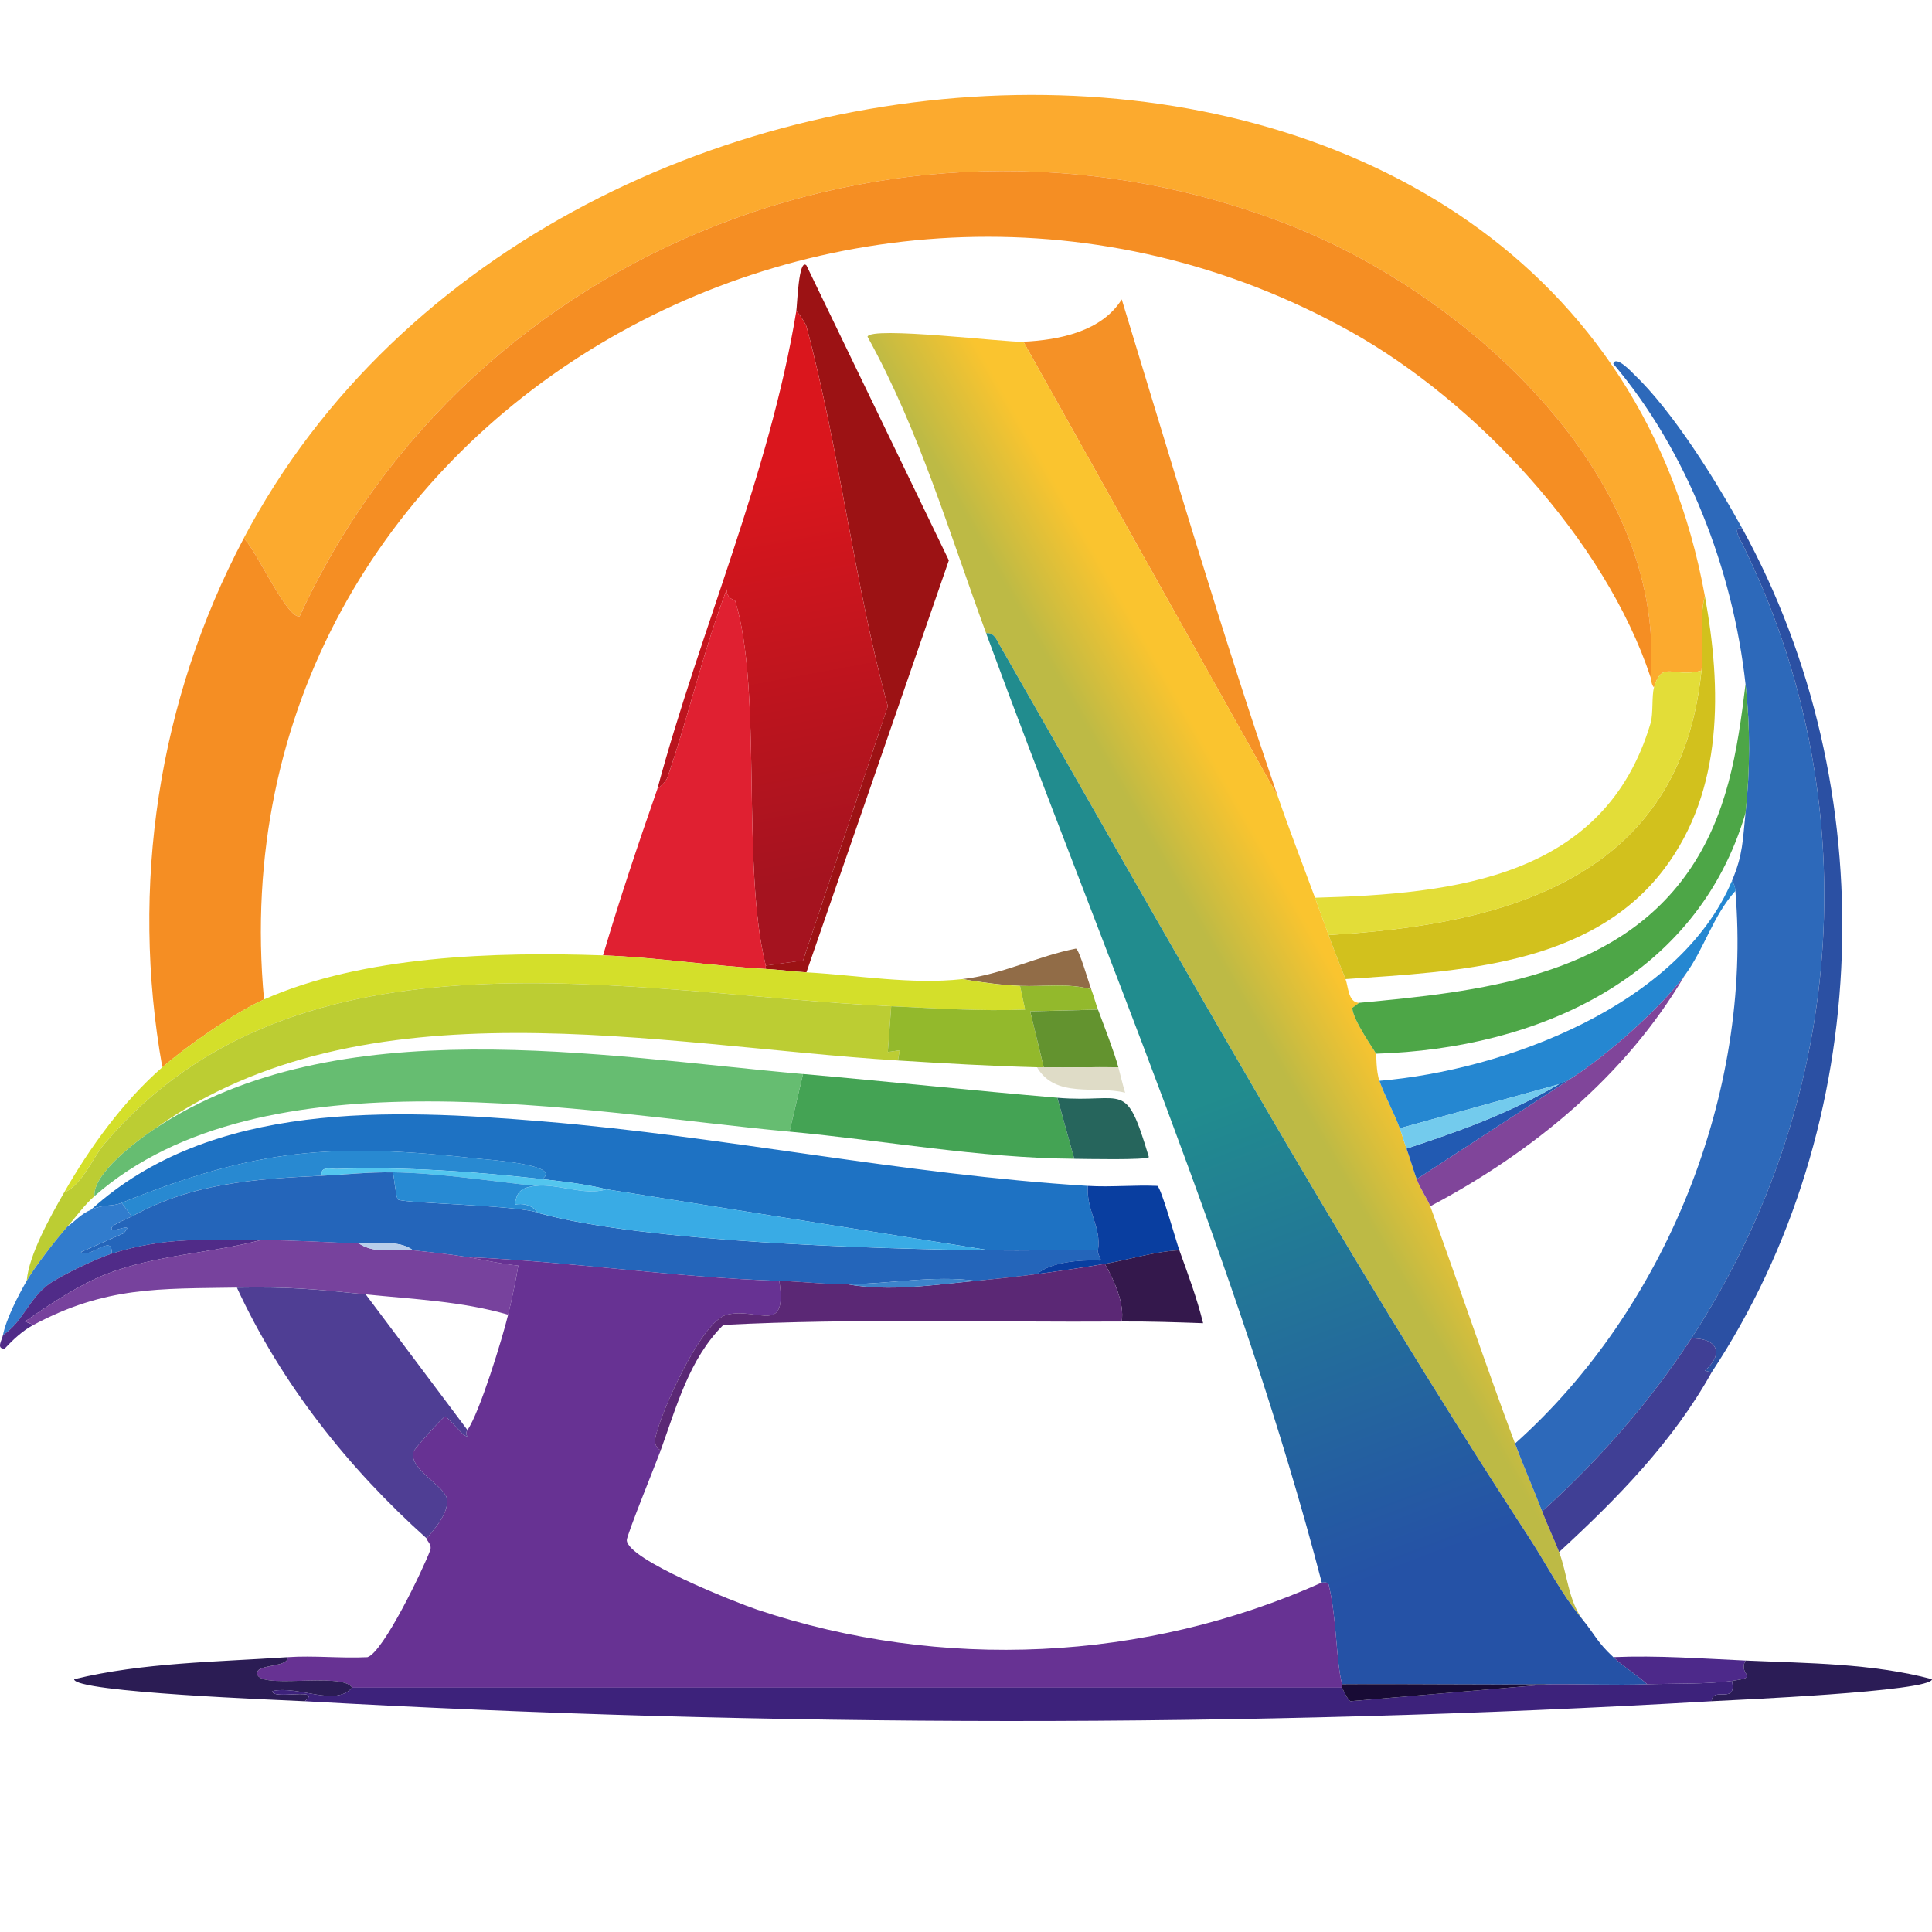 <?xml version="1.0" encoding="UTF-8"?>
<svg id="Layer_1" xmlns="http://www.w3.org/2000/svg" xmlns:xlink="http://www.w3.org/1999/xlink" version="1.1" viewBox="0 0 1024 1024">
  <!-- Generator: Adobe Illustrator 29.6.0, SVG Export Plug-In . SVG Version: 2.1.1 Build 207)  -->
  <defs>
    <style>
      .st0 {
        fill: #fcaa2e;
      }

      .st1 {
        fill: #fbfcfc;
      }

      .st1, .st2, .st3 {
        opacity: 0;
      }

      .st4 {
        fill: #2b1c54;
      }

      .st5 {
        fill: url(#linear-gradient2);
      }

      .st6 {
        fill: url(#linear-gradient1);
      }

      .st7 {
        fill: #4f3e94;
      }

      .st8 {
        fill: #e02031;
      }

      .st9 {
        fill: #26655c;
      }

      .st10 {
        fill: #403f95;
      }

      .st11 {
        fill: #d4df2a;
      }

      .st12 {
        fill: #2b1c56;
      }

      .st13 {
        fill: #2587d1;
      }

      .st14 {
        fill: #673293;
      }

      .st15 {
        fill: #80459a;
      }

      .st16 {
        fill: #66bd71;
      }

      .st17 {
        fill: #53c6ee;
      }

      .st18 {
        fill: url(#linear-gradient);
      }

      .st19 {
        fill: #4da647;
      }

      .st20 {
        fill: #180b35;
      }

      .st21 {
        fill: #77429d;
      }

      .st22 {
        fill: #d2c11d;
      }

      .st23 {
        fill: #4d298a;
      }

      .st24 {
        fill: #502b88;
      }

      .st25 {
        fill: #225ab2;
      }

      .st26 {
        fill: #f59126;
      }

      .st27 {
        fill: #44a354;
      }

      .st2 {
        fill: #fdfdfe;
      }

      .st28 {
        fill: #2b50a3;
      }

      .st29 {
        fill: #2889d1;
      }

      .st30 {
        fill: #73cbed;
      }

      .st3 {
        fill: #fefefe;
      }

      .st31 {
        fill: #278ad3;
      }

      .st32 {
        fill: #317ccd;
      }

      .st33 {
        fill: #dfdcc7;
      }

      .st34 {
        fill: #bccd33;
      }

      .st35 {
        fill: #5b2875;
      }

      .st36 {
        fill: #e3dd38;
      }

      .st37 {
        fill: #093ea0;
      }

      .st38 {
        fill: #93b92c;
      }

      .st39 {
        fill: #916c47;
      }

      .st40 {
        fill: #b8ceea;
      }

      .st41 {
        fill: #9c1214;
      }

      .st42 {
        fill: #3c84cb;
      }

      .st43 {
        fill: #f58e23;
      }

      .st44 {
        fill: #3d227b;
      }

      .st45 {
        fill: #63932f;
      }

      .st46 {
        fill: #2d69ba;
      }

      .st47 {
        fill: #2465ba;
      }

      .st48 {
        fill: #1e72c3;
      }

      .st49 {
        fill: #39abe5;
      }

      .st50 {
        fill: #34184c;
      }
    </style>
    <linearGradient id="linear-gradient" x1="383.58" y1="769.04" x2="422.64" y2="558.81" gradientTransform="translate(0 1026) scale(1 -1)" gradientUnits="userSpaceOnUse">
      <stop offset="0" stop-color="#da161d"/>
      <stop offset="1" stop-color="#a5131f"/>
    </linearGradient>
    <linearGradient id="linear-gradient1" x1="694.69" y1="533.56" x2="651.01" y2="508.61" gradientTransform="translate(0 1026) scale(1 -1)" gradientUnits="userSpaceOnUse">
      <stop offset="0" stop-color="#fac42f"/>
      <stop offset="1" stop-color="#bdba45"/>
    </linearGradient>
    <linearGradient id="linear-gradient2" x1="670.71" y1="454.63" x2="789.55" y2="140.33" gradientTransform="translate(0 1026) scale(1 -1)" gradientUnits="userSpaceOnUse">
      <stop offset="0" stop-color="#218c8e"/>
      <stop offset=".8" stop-color="#2552a6"/>
    </linearGradient>
  </defs>
  <path class="st0" d="M903.61,315.9c-3.28,12.78-.47,26.48-1.8,39.53-14.76,4.22-20.91-5.98-25.16,8.98-1.62-1.98-1.27-3.79-1.8-5.39,8.28-107.75-97.39-202.31-189.57-238.98-202.12-80.42-435.82,9.41-526.48,206.64-6.76,1.46-23.37-36.05-29.65-41.33C294.06-27.08,839-39.08,903.61,315.9Z"/>
  <path class="st43" d="M874.86,359.02c-24.1-72.89-92.65-146.25-159.02-183.28C452.42,28.76,111.39,221.59,139.94,529.73c-15.24,6.77-41.09,24.75-53.91,35.94-17.13-96-2.18-194.47,43.13-280.31,6.28,5.28,22.89,42.78,29.65,41.33C249.47,129.45,483.17,39.61,685.29,120.04c92.18,36.68,197.85,131.23,189.57,238.98Z"/>
  <path class="st3" d="M874.86,359.02c.53,1.6.18,3.41,1.8,5.39-1.27,4.46-.33,13.92-1.8,18.87-24.28,81.88-103.48,90.56-177.89,92.54-6.59-17.93-13.57-35.85-19.77-53.91-29.82-86.93-55.76-175.34-82.66-263.24-10.54,17.01-33.11,21.57-52.11,22.46-8.94.42-81.11-8.39-82.66-2.7,27.35,49.33,43.46,104.36,62.89,157.23,59.5,161.9,135.34,339.16,177.89,503.13-93.83,42-201.61,46.98-299.18,14.38-11.38-3.8-68.85-26.54-69.18-36.84-.08-2.59,15.61-41.14,17.97-47.62,8.41-23.1,15.08-48.46,33.24-66.48,70.28-3.61,140.8-1.32,211.13-1.8,14.41-.1,28.77.4,43.13.9-3.23-13.18-7.99-25.93-12.58-38.63-1.75-4.85-9.59-33.11-11.68-34.14-12.21-.55-24.67.75-36.84,0-97.59-6-192.4-26.17-288.4-34.14-80.82-6.71-176.15-11.08-239.88,46.72-5.56,2.4-7.97,5.7-12.58,8.98,4.73-5.35,8.9-11.36,14.38-16.17,89.1-78.32,259.61-44.13,368.36-34.14,50.2,4.61,100.26,13.98,150.94,14.38,5.37.04,38.32.79,39.53-.9-12.57-41.92-12.52-28.39-48.52-31.45-44.94-3.81-89.84-8.62-134.77-12.58-107.91-9.5-247.03-34.72-343.2,28.75,111.06-78.81,265.53-43.91,393.52-35.94,24.43,1.52,49.21,2.98,73.67,3.59,9.85,16.74,30.92,9.54,46.72,13.48-1.35-4.45-2.39-9-3.59-13.48-2.24-8.31-7.58-21.94-10.78-30.55-1.32-3.55-2.27-7.32-3.59-10.78-1.48-3.87-6.24-20.74-8.09-21.56-20.37,3.97-39.4,13.88-60.2,16.17-27.24,3-55.49-2.1-82.66-3.59l75.47-218.32-75.47-156.33c-4.19-4.16-4.89,21.2-5.39,24.26-14.2,86.33-50.94,168.94-73.67,253.36-10.17,29.13-20.01,58.44-28.75,88.05-56.67-1.98-127.34.11-179.69,23.36C111.39,221.59,452.42,28.76,715.84,175.74c66.37,37.03,134.92,110.39,159.02,183.28Z"/>
  <path class="st41" d="M427.44,515.35c-7.23-.4-14.53-1.4-21.56-1.8v-1.8l19.77-2.7,44.92-134.77c-17.84-65.17-25.71-136.49-43.13-201.25-.32-1.19-3.88-7.03-5.39-8.09.5-3.06,1.2-28.42,5.39-24.26l75.47,156.33-75.47,218.32Z"/>
  <path class="st26" d="M677.2,421.91l-134.77-240.78c19-.89,41.57-5.46,52.11-22.46,26.9,87.9,52.84,176.31,82.66,263.24Z"/>
  <path class="st18" d="M405.87,511.76c-13.13-52.41-1.57-145.4-16.17-193.16-.21-.68-4.76-1.14-4.49-6.29-12.38,32.25-20.1,66.92-31.45,99.73-1.07,3.09-5.25,5.9-5.39,6.29,22.73-84.42,59.48-167.03,73.67-253.36,1.51,1.05,5.07,6.89,5.39,8.09,17.41,64.76,25.29,136.08,43.13,201.25l-44.92,134.77-19.77,2.7Z"/>
  <path class="st6" d="M542.44,181.13l134.77,240.78c6.19,18.06,13.17,35.98,19.77,53.91,2.41,6.55,4.81,13.21,7.19,19.77,2.88,7.95,5.86,15.53,8.98,23.36,1.51,3.8,1.28,12.32,7.19,12.58l-3.59,2.7c.43,6.82,12.12,22.9,12.58,24.26.23.69-.01,9.26,1.8,14.38,2.96,8.38,7.82,16.91,10.78,25.16,1.28,3.55,2.29,7.17,3.59,10.78,1.91,5.27,3.47,10.87,5.39,16.17,1.88,5.17,5.9,10.83,7.19,14.38,15.2,41.77,29.29,84.04,44.92,125.78,4.54,12.13,9.81,23.96,14.38,35.94,2.84,7.43,6.29,14.53,8.98,21.56,4.36,11.4,4.76,25.47,12.58,35.94-12.36-15.11-17.56-26.84-28.75-44.02-101.01-155.11-188.42-312.35-280.31-472.58-1.68-2.93-3-6.87-7.19-6.29-19.43-52.87-35.54-107.89-62.89-157.23,1.54-5.69,73.72,3.12,82.66,2.7Z"/>
  <path class="st46" d="M923.37,279.96c-5.68-1.13-.68,6.71,0,8.09,65.65,132.87,57.36,292.14-26.95,421.37-22.11,33.88-49.05,64.53-79.06,91.64-4.57-11.98-9.83-23.81-14.38-35.94,79.76-71.18,125.93-185.65,116.8-292.89-.23-2.66-.58-3.21-1.8-5.39,5.9-13.94,5.67-21.53,7.19-35.94,2.44-23.1,2.55-45.19,0-68.28-6.7-60.73-30.79-123.33-70.08-169.8,1.24-4.79,10.01,4.65,10.78,5.39,20.75,19.73,43.57,56.42,57.5,81.76Z"/>
  <path class="st28" d="M923.37,279.96c75.68,137.64,70.58,316.17-16.17,447.42l-3.59-.9c10.58-9.21,6.36-17.38-7.19-17.07,84.32-129.23,92.6-288.5,26.95-421.37-.68-1.37-5.68-9.22,0-8.09Z"/>
  <path class="st8" d="M405.87,511.76v1.8c-28.55-1.6-58.4-6.21-86.25-7.19,8.74-29.61,18.58-58.92,28.75-88.05.14-.39,4.32-3.2,5.39-6.29,11.35-32.8,19.06-67.47,31.45-99.73-.27,5.14,4.28,5.61,4.49,6.29,14.61,47.77,3.04,140.75,16.17,193.16Z"/>
  <path class="st22" d="M713.14,518.94c-3.12-7.83-6.1-15.41-8.98-23.36,95.51-5.44,186.58-30.89,197.66-140.16,1.32-13.05-1.48-26.75,1.8-39.53,8.88,48.8,10.06,102.82-21.56,144.65-39.04,51.65-109.73,54.32-168.91,58.4Z"/>
  <path class="st5" d="M838.92,858.55c6.45,7.89,7.46,11.66,16.17,19.77,5.71,5.31,12.23,9.17,17.97,14.38-17.28.59-34.8-.17-52.11,0-36.5.35-73.11-.26-109.61,0-3.41-12.97-2.66-34.64-7.19-53.01-.38-1.54-3.55-.72-3.59-.9-42.55-163.97-118.39-341.23-177.89-503.13,4.18-.58,5.51,3.36,7.19,6.29,91.89,160.23,179.3,317.47,280.31,472.58,11.19,17.19,16.39,28.91,28.75,44.02Z"/>
  <path class="st36" d="M901.81,355.43c-11.08,109.27-102.15,134.72-197.66,140.16-2.38-6.56-4.78-13.22-7.19-19.77,74.41-1.98,153.61-10.66,177.89-92.54,1.47-4.95.53-14.4,1.8-18.87,4.24-14.96,10.39-4.77,25.16-8.98Z"/>
  <path class="st19" d="M925.17,430.9c-25.76,87.45-110.1,124.96-195.86,127.58-.46-1.36-12.15-17.44-12.58-24.26l3.59-2.7c62.77-5.85,135.05-13.24,174.3-69.18,21.01-29.94,26.24-64.16,30.55-99.73,2.55,23.1,2.44,45.18,0,68.28Z"/>
  <path class="st1" d="M917.98,466.83c-27.94,66.05-120.53,100.47-186.88,106.02-1.81-5.12-1.57-13.69-1.8-14.38,85.76-2.62,170.1-40.13,195.86-127.58-1.52,14.41-1.29,22-7.19,35.94Z"/>
  <path class="st13" d="M919.78,472.23c-12,13.3-16.32,30.54-26.95,44.92-12.5,16.91-41.39,42.48-59.3,53.91-2.54,1.62-5.51,2.61-7.19,3.59l-84.45,23.36c-2.96-8.24-7.82-16.78-10.78-25.16,66.35-5.55,158.94-39.97,186.88-106.02,1.22,2.19,1.57,2.73,1.8,5.39Z"/>
  <path class="st3" d="M919.78,472.23c9.13,107.24-37.03,221.71-116.8,292.89-15.63-41.74-29.72-84.01-44.92-125.78,53.92-28.47,103.58-69.1,134.77-122.19,10.64-14.38,14.96-31.63,26.95-44.92Z"/>
  <path class="st39" d="M578.37,524.33c-12.32-3.4-25.2-1.28-37.73-1.8-9.61-.4-21.03-1.87-30.55-3.59,20.79-2.29,39.83-12.2,60.2-16.17,1.85.82,6.61,17.69,8.09,21.56Z"/>
  <path class="st11" d="M319.62,506.37c27.85.97,57.7,5.59,86.25,7.19,7.04.39,14.34,1.4,21.56,1.8,27.16,1.5,55.41,6.59,82.66,3.59,9.52,1.73,20.93,3.2,30.55,3.59l2.7,12.58c-23.74.91-47.34-.69-70.98-1.8-138.16-6.47-313.82-48.32-416.88,72.77-6.72,7.89-11.5,21.62-21.56,26.05,13.7-24,31.23-48.26,52.11-66.48,12.82-11.19,38.67-29.17,53.91-35.94,52.35-23.25,123.02-25.34,179.69-23.36Z"/>
  <path class="st15" d="M892.83,517.15c-31.18,53.09-80.84,93.72-134.77,122.19-1.29-3.55-5.31-9.21-7.19-14.38l82.66-53.91c17.9-11.43,46.79-37,59.3-53.91Z"/>
  <path class="st34" d="M472.36,533.32l-1.8,24.26,6.29-.9-.9,5.39c-127.98-7.98-282.46-42.87-393.52,35.94-10.2,6.73-33.31,24.17-32.34,35.94-5.48,4.81-9.64,10.82-14.38,16.17-6.09,6.88-17.01,20.92-21.56,28.75,1.23-13.92,12.38-33.77,19.77-46.72,10.07-4.44,14.85-18.16,21.56-26.05,103.05-121.1,278.72-79.25,416.88-72.77Z"/>
  <path class="st38" d="M578.37,524.33c1.32,3.46,2.27,7.23,3.59,10.78l-35.94.9,7.19,29.65c-1.19-.03-2.41.03-3.59,0-24.46-.61-49.24-2.07-73.67-3.59l.9-5.39-6.29.9,1.8-24.26c23.64,1.11,47.23,2.7,70.98,1.8l-2.7-12.58c12.53.52,25.42-1.6,37.73,1.8Z"/>
  <path class="st45" d="M581.97,535.12c3.2,8.61,8.54,22.23,10.78,30.55-13.14-.2-26.39.28-39.53,0l-7.19-29.65,35.94-.9Z"/>
  <path class="st16" d="M425.64,569.26l-7.19,30.55c-108.75-9.99-279.26-44.17-368.36,34.14-.96-11.77,22.14-29.2,32.34-35.94,96.17-63.47,235.3-38.25,343.2-28.75Z"/>
  <path class="st33" d="M553.22,565.66c13.14.28,26.39-.2,39.53,0,1.21,4.48,2.24,9.02,3.59,13.48-15.8-3.93-36.87,3.26-46.72-13.48,1.19.03,2.41-.03,3.59,0Z"/>
  <path class="st27" d="M560.41,581.83l8.98,32.34c-50.68-.39-100.73-9.76-150.94-14.38l7.19-30.55c44.92,3.95,89.83,8.76,134.77,12.58Z"/>
  <path class="st25" d="M750.87,624.96c-1.92-5.3-3.48-10.9-5.39-16.17,28.91-9.51,54.45-18.7,80.86-34.14,1.68-.98,4.65-1.97,7.19-3.59l-82.66,53.91Z"/>
  <path class="st30" d="M826.34,574.65c-26.41,15.44-51.95,24.63-80.86,34.14-1.3-3.61-2.32-7.23-3.59-10.78l84.45-23.36Z"/>
  <path class="st9" d="M569.39,614.18l-8.98-32.34c36,3.06,35.95-10.48,48.52,31.45-1.21,1.68-34.16.94-39.53.9Z"/>
  <path class="st48" d="M576.58,628.55c-.9,13.34,7.33,21.63,5.39,34.14-19.13-.25-38.45.25-57.5,0l-203.05-32.34c-11.05-2.76-22.83-4.13-34.14-5.39,11.58-7.63-29.37-10.35-33.24-10.78-77.87-8.64-118.09-5.48-189.57,23.36-5.53,2.23-8.9.45-16.17,3.59,63.73-57.8,159.06-53.43,239.88-46.72,96,7.97,190.81,28.14,288.4,34.14Z"/>
  <path class="st29" d="M287.28,624.96c-36.03-4.01-72.37-6.62-108.71-5.39-3.29.11-8.87-1.81-8.09,3.59-35.72,1.73-68.48,3.82-100.63,21.56l-5.39-7.19c71.48-28.84,111.7-32,189.57-23.36,3.88.43,44.82,3.15,33.24,10.78Z"/>
  <path class="st17" d="M287.28,624.96c11.31,1.26,23.1,2.63,34.14,5.39-11.61,3.7-26.1-3.27-37.73-1.8-24.56-2.61-50.83-6.8-75.47-7.19-12.74-.2-25.08,1.18-37.73,1.8-.78-5.41,4.8-3.48,8.09-3.59,36.34-1.23,72.69,1.38,108.71,5.39Z"/>
  <path class="st47" d="M208.22,621.37c.66,2.54,1.71,13.68,2.7,14.38,3.06,2.16,65,2.98,74.57,7.19,55.76,15.49,178.37,18.98,238.98,19.77,19.05.25,38.37-.25,57.5,0-.42,2.71,2.51,4.74.9,5.39-9.89-.36-25.54.55-33.24,7.19-10.7,1.4-21.59,2.57-32.34,3.59-22.54-3.09-45.83,1.7-68.28,1.8-12.21.05-23.89-1.41-35.94-1.8-55.47-1.78-110.05-10.17-165.31-12.58-9.07-1.48-19.57-2.65-28.75-3.59-7.8-5.79-19.15-3.22-28.75-3.59-17.38-.67-34.7-1.79-52.11-1.8-28.96,0-50.13-2.01-79.06,7.19,1.15-11.34-12.18,3.3-16.17-.9l22.46-9.88c6.8-7.03-6.12.46-6.29-2.7-.1-1.94,9.06-5.34,10.78-6.29,32.15-17.74,64.9-19.83,100.63-21.56,12.66-.61,24.99-2,37.73-1.8Z"/>
  <path class="st31" d="M283.69,628.55c-7.32.93-9.84,2.85-10.78,9.88,8.78-1.48,11.84,4.29,12.58,4.49-9.57-4.21-71.51-5.03-74.57-7.19-.98-.69-2.04-11.84-2.7-14.38,24.64.39,50.91,4.58,75.47,7.19Z"/>
  <path class="st49" d="M321.42,630.35l203.05,32.34c-60.61-.78-183.23-4.27-238.98-19.77-.74-.21-3.79-5.98-12.58-4.49.95-7.03,3.46-8.96,10.78-9.88,11.63-1.47,26.13,5.49,37.73,1.8Z"/>
  <path class="st37" d="M625.09,662.69c-13.26.59-26.49,4.97-39.53,7.19-11.8,2-24.07,3.84-35.94,5.39,7.7-6.64,23.35-7.55,33.24-7.19,1.61-.65-1.32-2.68-.9-5.39,1.94-12.51-6.29-20.8-5.39-34.14,12.17.75,24.62-.55,36.84,0,2.09,1.03,9.93,29.29,11.68,34.14Z"/>
  <path class="st32" d="M64.47,637.54l5.39,7.19c-1.72.95-10.89,4.35-10.78,6.29.17,3.16,13.09-4.34,6.29,2.7l-22.46,9.88c3.99,4.2,17.32-10.44,16.17.9-7.59,2.41-26.81,11.51-33.24,16.17-10.47,7.59-13.7,19.99-24.26,26.95,1.61-8.42,8.15-21.13,12.58-28.75,4.56-7.83,15.47-21.87,21.56-28.75,4.61-3.28,7.02-6.58,12.58-8.98,7.27-3.14,10.64-1.36,16.17-3.59Z"/>
  <path class="st24" d="M138.14,657.3c-27.08,7.09-55.3,7.73-81.76,17.97-14.24,5.51-30.62,16.44-43.13,25.16l4.49,1.8c-5.77,3.07-10.82,7.8-15.27,12.58-4.66.2-1.41-4.54-.9-7.19,10.55-6.97,13.79-19.36,24.26-26.95,6.43-4.66,25.66-13.76,33.24-16.17,28.93-9.19,50.1-7.2,79.06-7.19Z"/>
  <path class="st21" d="M190.25,659.1c8.79,5.83,19.44,2.64,28.75,3.59,9.18.94,19.68,2.11,28.75,3.59,8.93,1.46,17.86,3.71,26.95,4.49-1.48,8.82-3.31,17.39-5.39,26.05-24.58-7.16-50.24-8.19-75.47-10.78-27.38-2.81-40.2-4.06-68.28-3.59-41.18.69-69.36-.73-107.81,19.77l-4.49-1.8c12.51-8.72,28.88-19.65,43.13-25.16,26.46-10.24,54.67-10.88,81.76-17.97,17.41,0,34.73,1.12,52.11,1.8Z"/>
  <path class="st40" d="M219,662.69c-9.31-.96-19.96,2.23-28.75-3.59,9.6.37,20.95-2.19,28.75,3.59Z"/>
  <path class="st50" d="M625.09,662.69c4.59,12.71,9.35,25.45,12.58,38.63-14.36-.5-28.71-1-43.13-.9,1.55-9.52-4.12-22.2-8.98-30.55,13.04-2.21,26.27-6.6,39.53-7.19Z"/>
  <path class="st14" d="M413.06,678.87c4.38,29.33-11.29,13.85-27.85,17.97-13.45,3.34-34.87,51.56-37.73,64.69-.65,2.99-.17,5.71,2.7,7.19-2.36,6.47-18.05,45.03-17.97,47.62.33,10.3,57.8,33.03,69.18,36.84,97.57,32.61,205.35,27.63,299.18-14.38.05.18,3.21-.65,3.59.9,4.53,18.37,3.78,40.04,7.19,53.01.16.6-.2,1.35,0,1.8H186.66c-5.39-8.84-51.64,1.84-50.31-8.09.6-4.44,16.5-2.61,16.17-8.09,13.93-.95,28.24.7,42.23,0,8.46-2.57,29.71-47.07,33.24-56.6,1.2-3.23-2.13-5.27-1.8-6.29.39-1.18,11.76-11.95,10.78-20.66-.8-7.16-19.89-15.44-17.97-25.16.25-1.25,15.8-18.87,17.07-18.87.71,0,9.13,9.53,9.88,9.88,4.92,2.31-.57.62,1.8-2.7,6.44-9.04,18.61-48.84,21.56-61.09,2.08-8.66,3.91-17.24,5.39-26.05-9.1-.78-18.02-3.03-26.95-4.49,55.26,2.41,109.84,10.8,165.31,12.58Z"/>
  <path class="st35" d="M585.56,669.88c4.87,8.35,10.53,21.02,8.98,30.55-70.34.48-140.85-1.81-211.13,1.8-18.16,18.02-24.83,43.38-33.24,66.48-2.86-1.48-3.35-4.19-2.7-7.19,2.86-13.13,24.29-61.34,37.73-64.69,16.56-4.12,32.24,11.36,27.85-17.97,12.05.39,23.72,1.85,35.94,1.8,22.49,4.01,45.79.34,68.28-1.8,10.75-1.02,21.64-2.2,32.34-3.59,11.86-1.55,24.14-3.39,35.94-5.39Z"/>
  <path class="st42" d="M517.28,678.87c-22.49,2.14-45.79,5.8-68.28,1.8,22.46-.1,45.74-4.89,68.28-1.8Z"/>
  <path class="st7" d="M193.84,686.05l53.91,71.88c-2.36,3.32,3.13,5.01-1.8,2.7-.75-.35-9.17-9.88-9.88-9.88-1.27,0-16.82,17.62-17.07,18.87-1.92,9.72,17.16,17.99,17.97,25.16.98,8.71-10.39,19.49-10.78,20.66-41.67-37.31-77.11-82.1-100.63-132.97,28.08-.47,40.9.78,68.28,3.59Z"/>
  <path class="st2" d="M269.31,696.83c-2.95,12.26-15.12,52.06-21.56,61.09l-53.91-71.88c25.22,2.59,50.89,3.62,75.47,10.78Z"/>
  <path class="st10" d="M907.2,727.38c-20.45,36.75-50.24,67.07-80.86,95.23-2.69-7.04-6.15-14.13-8.98-21.56,30.01-27.11,56.96-57.76,79.06-91.64,13.55-.31,17.77,7.86,7.19,17.07l3.59.9Z"/>
  <path class="st4" d="M152.51,878.32c.33,5.48-15.58,3.65-16.17,8.09-1.33,9.92,44.92-.75,50.31,8.09-9.01,10.3-28.15-1.26-42.23,1.8-.5,5.01,26.94-2.26,17.07,5.39-9.54-.54-122.41-4.64-122.19-11.68,36.7-8.89,75.48-9.1,113.2-11.68Z"/>
  <path class="st23" d="M925.17,880.12c-4.33,8,8.47,8.61-7.19,10.78-13.46,1.87-31.01,1.32-44.92,1.8-5.74-5.21-12.26-9.07-17.97-14.38,23.42-1.01,46.75.76,70.08,1.8Z"/>
  <path class="st12" d="M907.2,901.68c.56-8.21,13.51,2.15,10.78-10.78,15.65-2.17,2.86-2.78,7.19-10.78,32.96,1.46,66.86,1.41,98.83,9.88.2,6.6-107.03,11.11-116.8,11.68Z"/>
  <path class="st44" d="M917.98,890.9c2.73,12.93-10.22,2.57-10.78,10.78-244.49,14.27-501.18,13.72-745.7,0,9.87-7.65-17.57-.38-17.07-5.39,14.08-3.06,33.21,8.5,42.23-1.8h524.69c.82,1.78,3.09,6.67,4.49,7.19l105.12-8.98c17.31-.17,34.83.59,52.11,0,13.91-.47,31.46.07,44.92-1.8Z"/>
  <path class="st20" d="M820.95,892.69l-105.12,8.98c-1.41-.52-3.67-5.41-4.49-7.19-.2-.44.16-1.19,0-1.8,36.5-.26,73.11.35,109.61,0Z"/>
</svg>